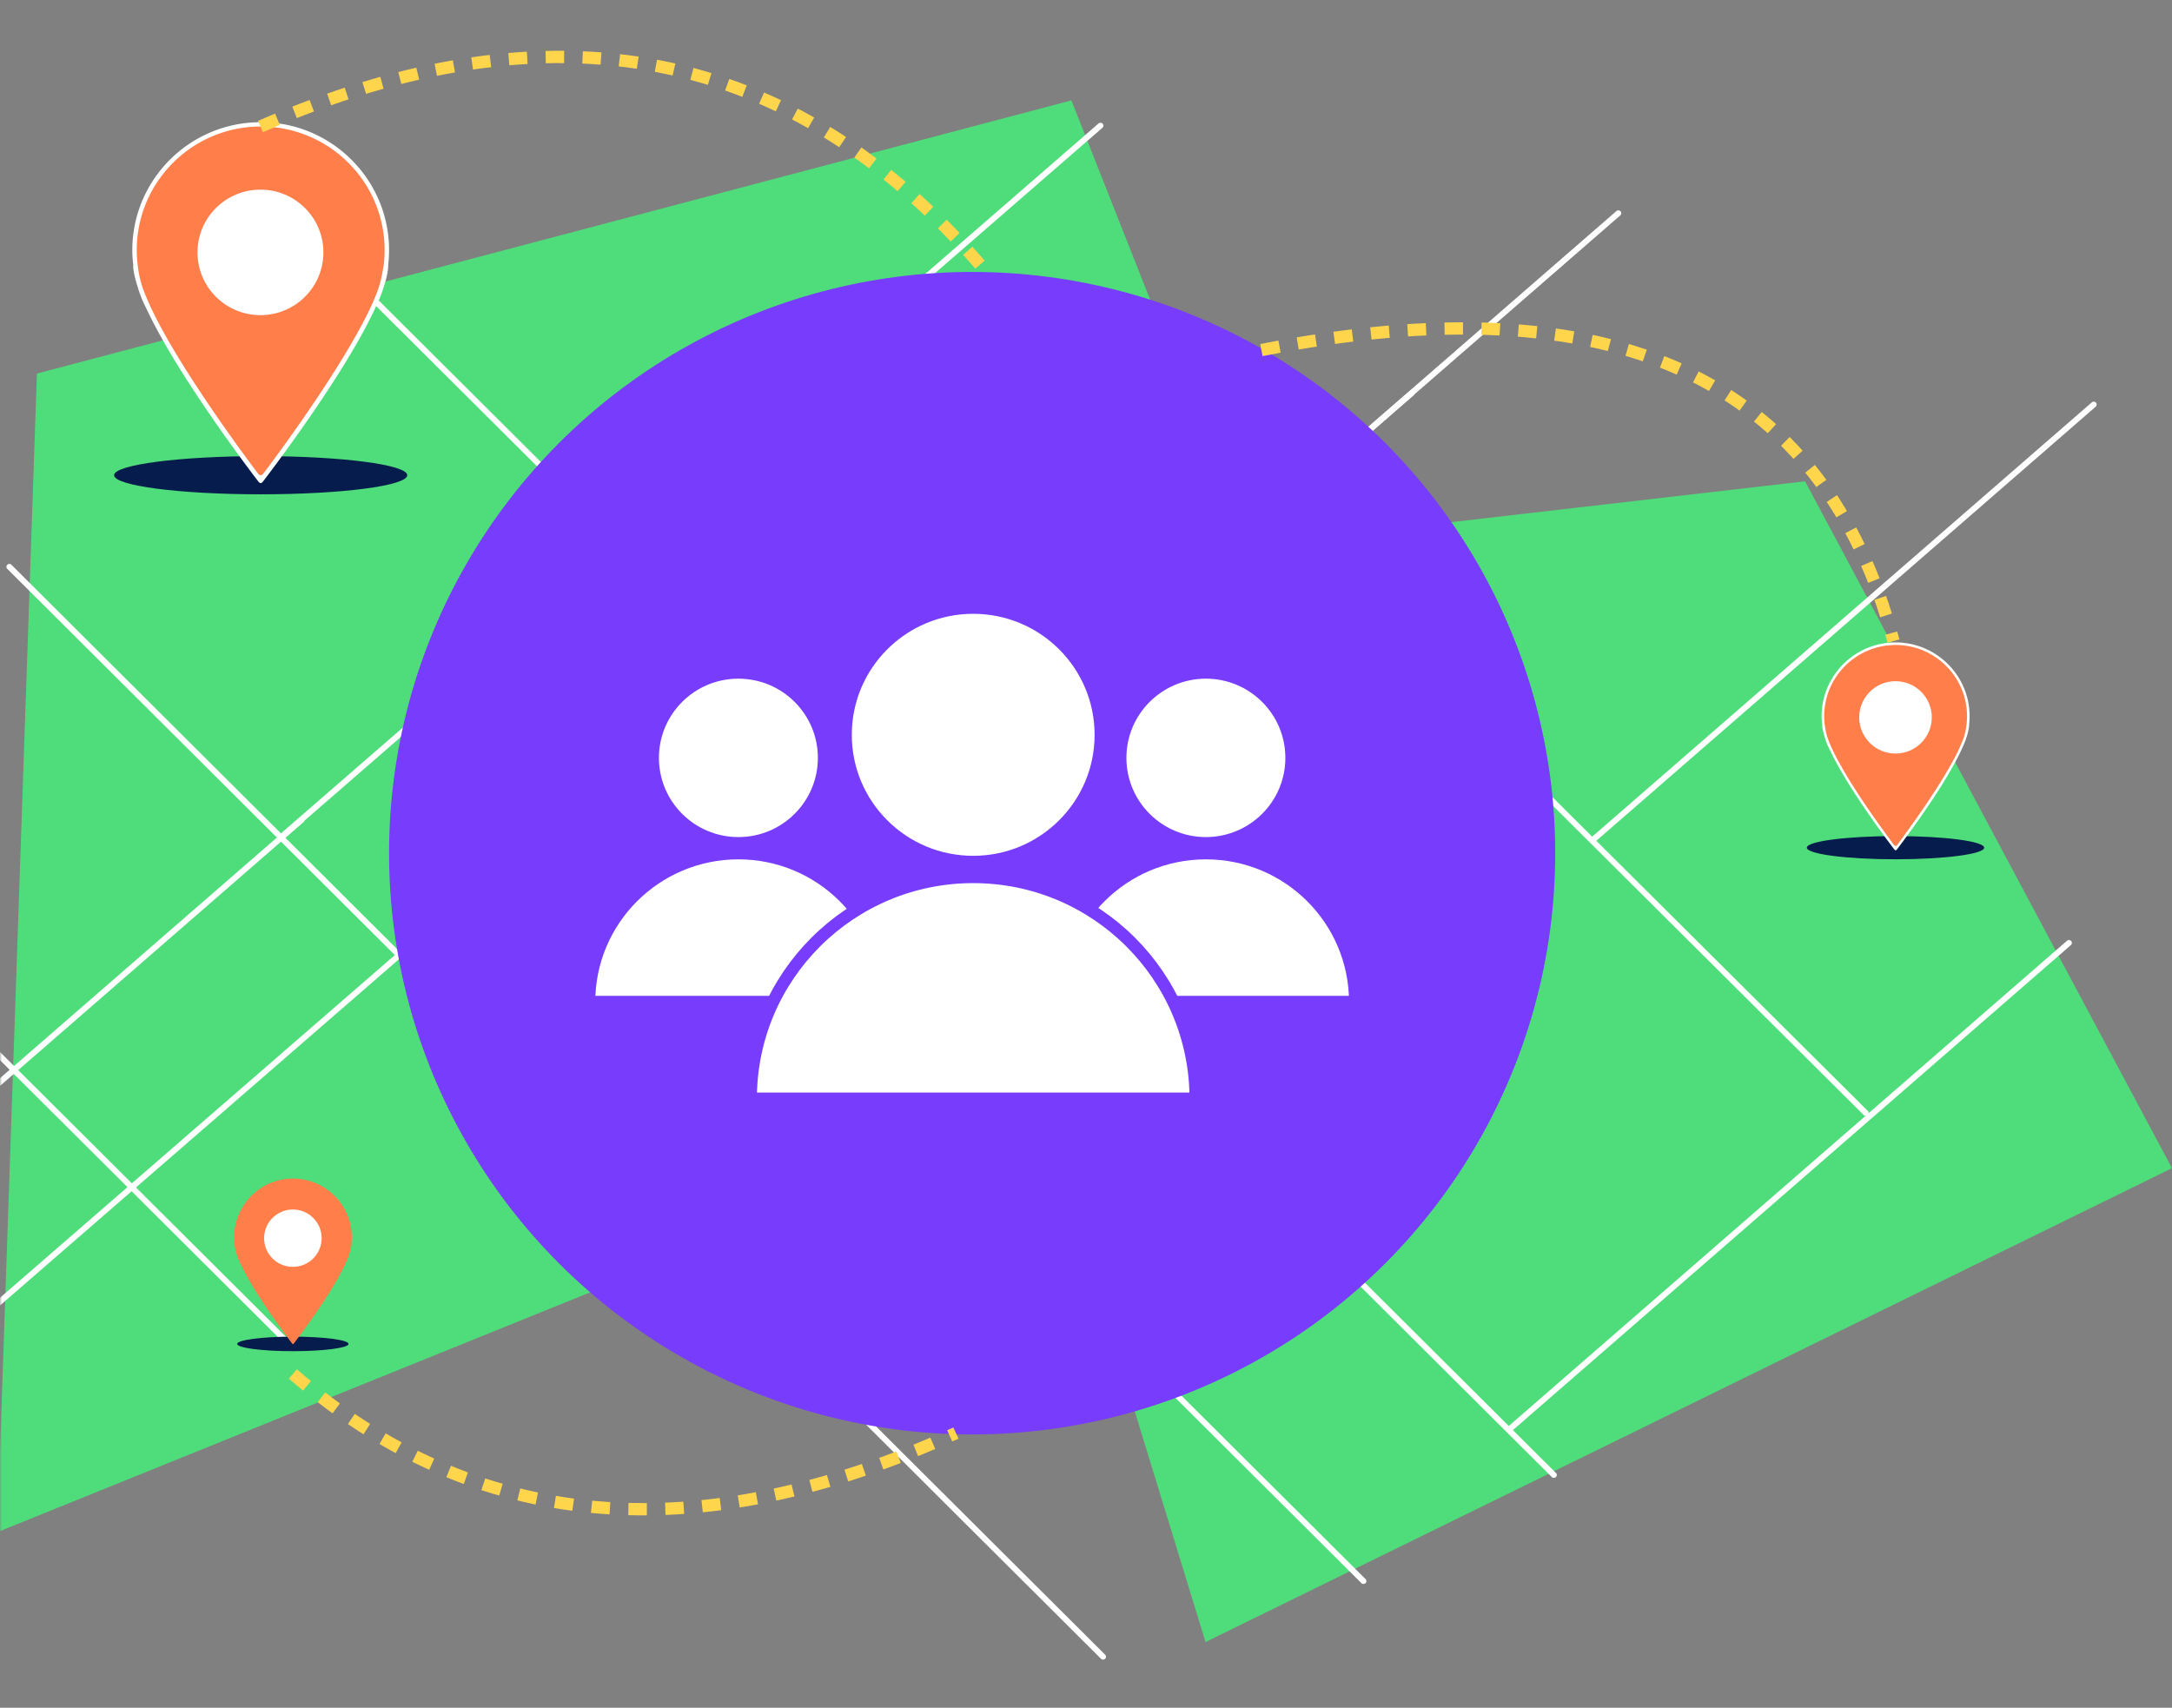 <svg width="496" height="390" viewBox="0 0 496 390" xmlns="http://www.w3.org/2000/svg" xmlns:xlink="http://www.w3.org/1999/xlink">
    <rect x="0" y="0" width="496" height="390" fill="#808080" stroke="none"/>
    <defs>
        <path id="ybubhivtoa" d="M0 0h496v390H0z"/>
    </defs>
    <g fill="none" fill-rule="evenodd">
        <mask id="fq843pfqtb" fill="#fff">
            <use xlink:href="#ybubhivtoa"/>
        </mask>
        <g mask="url(#fq843pfqtb)">
            <g transform="translate(-47 13)">
                <path fill="#4FDD7B" fill-rule="nonzero" d="m55.432 72.315-9.066 264.592 238.62-96.531 37.312 121.613L543 253.772 459.204 96.916l-127.357 14.707L291.665 9.93z"/>
                <path d="M111.118 178.9a.61.61 0 0 0 .429-.16l187.2-162.552c.268-.24.322-.669.053-.936a.675.675 0 0 0-.938-.053l-187.2 162.552c-.269.24-.322.668-.054.936a.734.734 0 0 0 .51.214z" fill="#FFF" fill-rule="nonzero"/>
                <path d="M.686 275.03a.61.61 0 0 0 .43-.16l115.152-100.087c.268-.241.322-.669.053-.936a.675.675 0 0 0-.938-.054L.23 273.881c-.268.24-.322.668-.054.936a.734.734 0 0 0 .51.214zM12.944 314.472a.61.61 0 0 0 .43-.16l201.899-175.227c.268-.24.321-.669.053-.936a.675.675 0 0 0-.939-.054L12.488 313.322c-.268.241-.322.669-.053.936a.734.734 0 0 0 .51.214zM254.917 176.949a.61.61 0 0 0 .43-.16l114.428-99.474c.268-.24.322-.668.054-.935a.675.675 0 0 0-.94-.054L254.462 175.8c-.268.24-.321.668-.053.936a.734.734 0 0 0 .51.214z" fill="#FFF" fill-rule="nonzero"/>
                <path d="M302.153 135.823a.61.61 0 0 0 .43-.16L417.01 36.188c.268-.24.322-.668.053-.935a.675.675 0 0 0-.938-.054l-114.429 99.473c-.268.24-.322.668-.053.936.16.133.322.214.51.214zM410.707 179.516a.61.61 0 0 0 .43-.16l114.428-99.473c.268-.241.322-.669.053-.936a.675.675 0 0 0-.938-.054L410.25 178.366c-.268.24-.322.668-.053.936a.734.734 0 0 0 .51.214zM391.69 314.071a.61.61 0 0 0 .429-.16l127.786-111.078c.268-.24.322-.669.054-.936a.675.675 0 0 0-.94-.054L391.235 312.921c-.269.24-.322.669-.054.936.16.134.349.214.51.214z" fill="#FFF" fill-rule="nonzero"/>
                <path d="M401.829 324.5a.69.69 0 0 0 .483-.188c.268-.267.268-.695 0-.935L121.23 43.409c-.268-.267-.697-.267-.939 0-.268.268-.268.695 0 .936l281.082 279.967c.107.134.295.188.456.188zM473.045 241.82a.69.69 0 0 0 .483-.188c.268-.267.268-.695 0-.935L337.748 105.58c-.268-.268-.697-.268-.939 0-.268.267-.268.695 0 .936l135.78 135.116c.107.134.295.188.456.188zM358.348 348.726a.69.69 0 0 0 .483-.187c.268-.268.268-.695 0-.936l-78.324-78.027c-.268-.268-.697-.268-.939 0-.268.267-.268.695 0 .936l78.324 78.027c.108.134.295.187.456.187zM298.88 366a.69.69 0 0 0 .484-.187c.268-.268.268-.695 0-.936L49.612 115.98c-.268-.267-.698-.267-.94 0-.267.268-.267.696 0 .936l249.753 248.896c.107.134.295.187.456.187zM113.8 295.38a.69.69 0 0 0 .483-.187c.268-.268.268-.696 0-.936L20.91 201.255c-.268-.267-.698-.267-.939 0-.268.268-.268.695 0 .936l93.372 93.002a.701.701 0 0 0 .456.187z" fill="#FFF" fill-rule="nonzero"/>
                <ellipse fill="#061C4C" fill-rule="nonzero" cx="106.531" cy="95.525" rx="33.476" ry="4.359"/>
                <ellipse fill="#061C4C" fill-rule="nonzero" cx="479.858" cy="180.585" rx="20.252" ry="2.647"/>
                <ellipse fill="#061C4C" fill-rule="nonzero" cx="113.88" cy="293.909" rx="12.714" ry="1.658"/>
                <g transform="translate(77.213 14.904)" fill-rule="nonzero">
                    <path d="M29.318 81.37 18.294 66.61 9.308 52.73 4.078 43.4 1.018 35.67S.107 26.526.671 24.868c.563-1.658 2.387-9.412 5.525-12.915C9.335 8.45 16.201 2.139 21.217 1.658c5.016-.481 13.787-2.835 21.888 2.326 8.1 5.161 11.4 9.894 13.385 15.697 1.958 5.829 2.387 14.305 0 19.493-2.387 5.16-11.4 20.51-11.4 20.51L29.318 81.37z" fill="#FF7E4A"/>
                    <path d="M58.636 29.227C58.636 13.103 45.492 0 29.318 0 13.143 0 0 13.103 0 29.227c0 1.123.08 2.22.215 3.342l-.027.027c.027 1.417.429 3.155 1.073 5.107l.16.562c.51 1.604 1.18 3.128 1.932 4.572C10.622 58.4 27.977 81.022 28.916 82.225h.026v.027c.027.027.054.027.08.027a.47.47 0 0 0 .135.107c.027 0 .08.027.107.027.027 0 .027.026.054.026s.027-.026.054-.026c.026 0 .08 0 .107-.027.053-.027.107-.054.134-.107.027-.027.054-.027.08-.027v-.027h.027c.94-1.23 19.179-24.975 26.1-40.537a29.011 29.011 0 0 0 1.582-4.011c.644-1.926 1.02-3.637 1.046-5.054v-.027c.107-1.123.188-2.246.188-3.37zm-3.81 12.166c-1.045 2.327-2.333 4.814-3.808 7.407-7.108 12.648-17.998 27.355-21.19 31.58a.71.71 0 0 1-.51.241c-.188 0-.376-.107-.51-.24-3.192-4.226-13.975-18.799-21.11-31.42-1.287-2.3-2.467-4.52-3.433-6.605-.805-1.738-1.502-3.37-2.012-4.867a24.916 24.916 0 0 1-.965-4.412 13.05 13.05 0 0 1-.108-1.016 25.22 25.22 0 0 1-.16-2.861C1.02 13.637 13.706.99 29.317.99c15.611 0 28.299 12.647 28.299 28.21 0 .963-.054 1.925-.135 2.861-.026.348-.107.669-.16 1.016-.215 1.471-.51 2.942-.94 4.332-.08.214-.133.428-.214.642-.027.053-.027.08-.054.134-.348 1.043-.804 2.112-1.287 3.208z" fill="#FFF"/>
                    <ellipse fill="#FFF" cx="29.264" cy="29.735" rx="14.377" ry="14.333"/>
                </g>
                <g transform="translate(462.986 133.71)" fill-rule="nonzero">
                    <path d="m16.899 46.875-6.357-8.503-5.177-7.995-3.031-5.375-1.77-4.466s-.537-5.267-.215-6.23c.322-.963 1.368-5.428 3.192-7.434C5.338 4.867 9.308 1.203 12.178.936c2.897-.268 7.94-1.631 12.607 1.337 4.667 2.995 6.571 5.696 7.698 9.065 1.127 3.342 1.368 8.236 0 11.23-1.368 2.995-6.572 11.82-6.572 11.82L16.9 46.875z" fill="#FF7E4A"/>
                    <path d="M33.797 16.846C33.797 7.567 26.207 0 16.9 0S0 7.567 0 16.846c0 .642.054 1.284.134 1.925v.027c.027.83.242 1.819.617 2.942l.08.32c.296.91.671 1.792 1.127 2.621 4.185 8.958 14.19 22.007 14.726 22.702 0 0 .027 0 .054.027s.053.053.08.053h.054l.027.027.027-.027h.053c.027 0 .054-.026.08-.053 0 0 .027 0 .054-.027.537-.695 11.051-14.386 15.048-23.37.349-.75.67-1.498.912-2.3.376-1.123.59-2.113.617-2.915v-.027c.054-.641.107-1.283.107-1.925zm-2.2 7.006c-.59 1.337-1.34 2.781-2.199 4.278-4.104 7.3-10.38 15.75-12.204 18.21a.431.431 0 0 1-.295.134.431.431 0 0 1-.295-.134C14.78 43.907 8.53 35.51 4.453 28.237a52.338 52.338 0 0 1-1.985-3.797 24.96 24.96 0 0 1-1.154-2.807c-.268-.83-.429-1.685-.563-2.54-.027-.188-.054-.402-.08-.589a16.742 16.742 0 0 1-.08-1.658C.59 7.888 7.912.588 16.898.588s16.308 7.3 16.308 16.258c0 .562-.027 1.097-.08 1.658-.027.187-.054.401-.08.588a16.128 16.128 0 0 1-.537 2.514c-.054.134-.08.24-.134.374 0 .027-.027.054-.027.08-.215.535-.483 1.15-.751 1.792z" fill="#FFF"/>
                    <ellipse fill="#FFF" cx="16.872" cy="17.114" rx="8.288" ry="8.263"/>
                </g>
                <g transform="translate(100.469 256.152)" fill-rule="nonzero">
                    <path d="M13.438 37.275 8.396 30.51l-4.104-6.364-2.388-4.278L.51 16.31s-.43-4.198-.161-4.947c.268-.775 1.1-4.305 2.521-5.909C4.32 3.851 7.457.963 9.737.722c2.28-.24 6.33-1.31 10.032 1.07 3.701 2.38 5.23 4.519 6.116 7.193.912 2.674 1.1 6.55 0 8.93s-5.231 9.386-5.231 9.386l-7.216 9.974z" fill="#FF7E4A"/>
                    <path d="M26.877 13.397C26.877 6.017 20.842 0 13.438 0 6.035 0 0 6.016 0 13.397c0 .508.027 1.016.107 1.524v.027c0 .641.188 1.444.483 2.353.027.08.054.16.08.267.242.722.537 1.417.886 2.086 3.326 7.113 11.292 17.488 11.722 18.05 0 0 .026 0 .026.026l.054.054h.161c.027 0 .054-.027.054-.054 0 0 .026 0 .026-.027.43-.561 8.798-11.444 11.964-18.584.268-.588.536-1.203.724-1.845.295-.882.483-1.685.483-2.326.053-.535.107-1.043.107-1.551zm-1.77 5.562a41.072 41.072 0 0 1-1.744 3.396c-3.246 5.802-8.261 12.54-9.71 14.466a.34.34 0 0 1-.241.107.34.34 0 0 1-.242-.107c-1.448-1.925-6.41-8.61-9.656-14.386a47.509 47.509 0 0 1-1.583-3.022c-.375-.802-.697-1.55-.912-2.246a13.495 13.495 0 0 1-.456-2.005c-.027-.16-.027-.321-.053-.455-.054-.428-.08-.882-.08-1.31C.43 6.257 6.25.455 13.411.455c7.161 0 12.982 5.802 12.982 12.942 0 .454-.027.882-.053 1.31-.027.16-.054.32-.081.455a16.224 16.224 0 0 1-.43 1.978 1.3 1.3 0 0 1-.106.294c0 .027-.027.054-.027.054-.161.481-.349.963-.59 1.47z" fill="#FF7E4A"/>
                    <ellipse fill="#FFF" cx="13.412" cy="13.611" rx="6.572" ry="6.551"/>
                </g>
                <ellipse fill="#773CFC" fill-rule="nonzero" cx="269" cy="181.842" rx="133.151" ry="132.737"/>
                <g fill="#FFF" fill-rule="nonzero" stroke="#773CFC" stroke-width="2.811">
                    <ellipse cx="19.554" cy="19.493" rx="19.554" ry="19.493" transform="translate(196.067 140.582)"/>
                    <path d="M215.621 181.842c-18.83 0-34.092 15.215-34.092 33.986h68.185c0-18.771-15.263-33.986-34.093-33.986z"/>
                </g>
                <g fill="#FFF" fill-rule="nonzero" stroke="#773CFC" stroke-width="2.811">
                    <ellipse cx="19.554" cy="19.493" rx="19.554" ry="19.493" transform="translate(302.824 140.582)"/>
                    <path d="M322.378 181.842c-18.83 0-34.092 15.215-34.092 33.986h68.185c0-18.771-15.263-33.986-34.093-33.986z"/>
                </g>
                <g transform="translate(218.438 125.768)" stroke="#773CFC" stroke-width="2.811" fill="#FFF" fill-rule="nonzero">
                    <ellipse cx="50.803" cy="29.04" rx="29.13" ry="29.04"/>
                    <path d="M50.803 61.502C22.746 61.502 0 84.177 0 112.147h101.607c0-27.97-22.746-50.645-50.804-50.645z"/>
                </g>
                <path d="M106.477 15.894C173.087-13.164 228.095-2.378 271.5 48.249M113.88 300.77c41.615 36.053 92.086 40.553 151.414 13.5M335.056 66.951c80.342-15.828 128.454 6.32 144.335 66.445" stroke="#FFD54C" stroke-width="2.811" stroke-dasharray="4.216"/>
            </g>
        </g>
    </g>
</svg>
